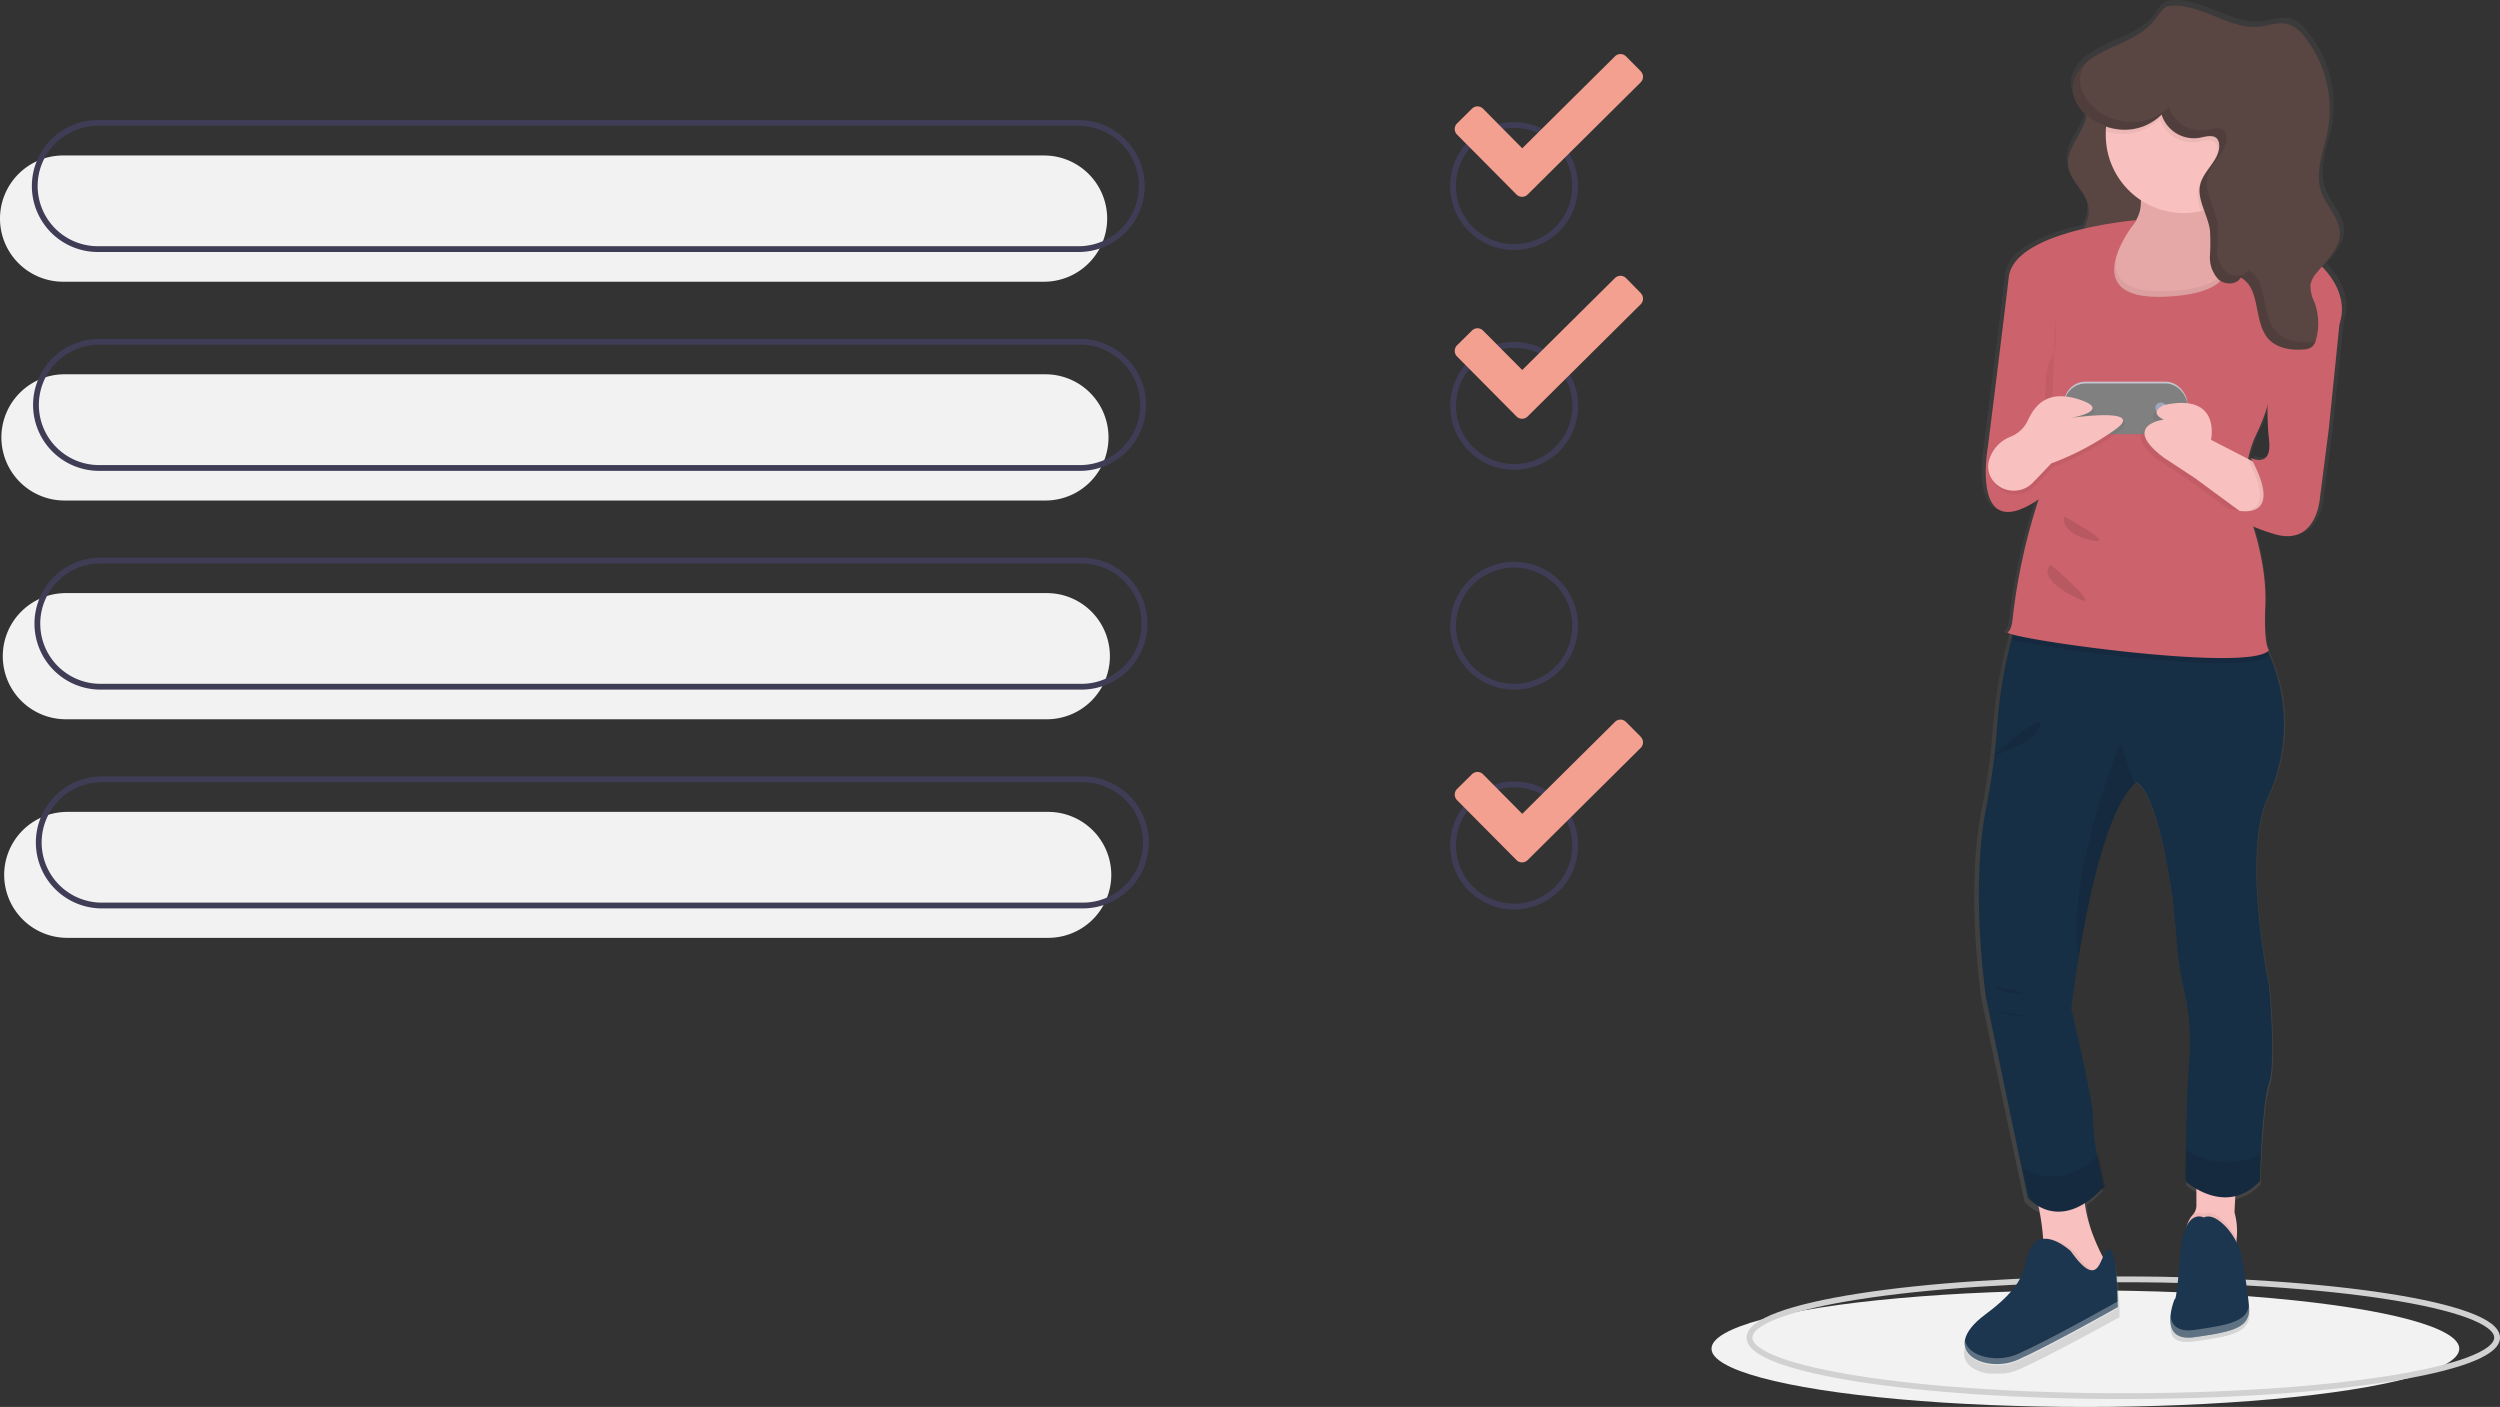 <svg id="undraw_accept_request_vdsd" data-name="undraw accept request vdsd" xmlns="http://www.w3.org/2000/svg" xmlns:xlink="http://www.w3.org/1999/xlink" viewBox="0 0 431.55 242.86"><rect x="0" y="0" width="431.55" height="242.86" fill="#333333" stroke="none"/><defs><style>.cls-1,.cls-4{fill:none;stroke-miterlimit:10;}.cls-1{stroke:#3f3d56;}.cls-2{fill:#f3a090;}.cls-3{fill:#f2f2f2;}.cls-4{stroke:#d1d1d1;}.cls-5{fill:url(#linear-gradient);}.cls-6{fill:#3f3d56;}.cls-7{fill:#594542;}.cls-8{fill:#f8c0be;}.cls-9{opacity:0.05;}.cls-13,.cls-18,.cls-9{isolation:isolate;}.cls-10{fill:#1b364e;}.cls-11{fill:#172f45;}.cls-12{fill:#ffb9b9;}.cls-13,.cls-19{opacity:0.1;}.cls-14{fill:#cc626b;}.cls-15{fill:#cdd0db;}.cls-16{fill:#818080;}.cls-17{fill:#9da7c0;}.cls-18{fill:#fff;opacity:0.3;}</style><linearGradient id="linear-gradient" x1="-199.55" y1="417.16" x2="-199.55" y2="418.16" gradientTransform="matrix(65.93, 0, 0, -237.23, 13527.63, 99197.8)" gradientUnits="userSpaceOnUse"><stop offset="0" stop-color="gray" stop-opacity="0.25"/><stop offset="0.54" stop-color="gray" stop-opacity="0.12"/><stop offset="1" stop-color="gray" stop-opacity="0.1"/></linearGradient></defs><title>illustration-1V2</title><circle id="Ellipse_58" data-name="Ellipse 58" class="cls-1" cx="261.37" cy="32.11" r="10.54" transform="translate(187.96 285.01) rotate(-80.82)"/><path id="Tracé_598" data-name="Tracé 598" class="cls-2" d="M283.23,12.29l-2.55-2.56a1.34,1.34,0,0,0-1.91,0h0l-16,15.87L256,18.76a1.35,1.35,0,0,0-1.91,0h0l-2.58,2.55a1.37,1.37,0,0,0,0,1.92l10.27,10.35a1.36,1.36,0,0,0,1.92,0l19.52-19.37a1.35,1.35,0,0,0,0-1.91Z" transform="translate(0 0)"/><path id="Rectangle_133" data-name="Rectangle 133" class="cls-3" d="M10.89,26.84H180.22a10.9,10.9,0,0,1,10.9,10.9h0a10.9,10.9,0,0,1-10.9,10.89H10.89A10.9,10.9,0,0,1,0,37.74H0A10.9,10.9,0,0,1,10.89,26.84Z" transform="translate(0 0)"/><path id="Rectangle_134" data-name="Rectangle 134" class="cls-3" d="M11.13,64.61H180.46A10.89,10.89,0,0,1,191.35,75.5h0a10.89,10.89,0,0,1-10.89,10.9H11.13A10.9,10.9,0,0,1,.24,75.5h0A10.9,10.9,0,0,1,11.13,64.61Z" transform="translate(0 0)"/><path id="Rectangle_135" data-name="Rectangle 135" class="cls-3" d="M11.37,102.38H180.7a10.89,10.89,0,0,1,10.89,10.89h0a10.88,10.88,0,0,1-10.89,10.89H11.37A10.88,10.88,0,0,1,.48,113.27h0A10.89,10.89,0,0,1,11.37,102.38Z" transform="translate(0 0)"/><path id="Rectangle_136" data-name="Rectangle 136" class="cls-3" d="M11.61,140.15H180.94A10.89,10.89,0,0,1,191.83,151h0a10.88,10.88,0,0,1-10.89,10.89H11.61A10.88,10.88,0,0,1,.72,151h0A10.89,10.89,0,0,1,11.61,140.15Z" transform="translate(0 0)"/><path id="Rectangle_137" data-name="Rectangle 137" class="cls-1" d="M16.87,21.22H186.2a10.9,10.9,0,0,1,10.89,10.89h0A10.89,10.89,0,0,1,186.2,43H16.87A10.89,10.89,0,0,1,6,32.11H6A10.9,10.9,0,0,1,16.87,21.22Z" transform="translate(0 0)"/><path id="Rectangle_138" data-name="Rectangle 138" class="cls-1" d="M17.1,59H186.44a10.9,10.9,0,0,1,10.89,10.89h0a10.89,10.89,0,0,1-10.89,10.89H17.1A10.89,10.89,0,0,1,6.21,69.88h0A10.9,10.9,0,0,1,17.1,59Z" transform="translate(0 0)"/><path id="Rectangle_139" data-name="Rectangle 139" class="cls-1" d="M17.34,96.76H186.67a10.9,10.9,0,0,1,10.9,10.89h0a10.89,10.89,0,0,1-10.9,10.89H17.34A10.89,10.89,0,0,1,6.45,107.65h0A10.9,10.9,0,0,1,17.34,96.76Z" transform="translate(0 0)"/><path id="Rectangle_140" data-name="Rectangle 140" class="cls-1" d="M17.58,134.53H186.91a10.9,10.9,0,0,1,10.9,10.89h0a10.89,10.89,0,0,1-10.9,10.89H17.58A10.89,10.89,0,0,1,6.69,145.42h0A10.9,10.9,0,0,1,17.58,134.53Z" transform="translate(0 0)"/><circle id="Ellipse_59" data-name="Ellipse 59" class="cls-1" cx="261.37" cy="70.06" r="10.54" transform="translate(-2.81 128.61) rotate(-27.5)"/><circle id="Ellipse_60" data-name="Ellipse 60" class="cls-1" cx="261.37" cy="108" r="10.54" transform="translate(-15.53 165.5) rotate(-34.18)"/><path id="Ellipse_61" data-name="Ellipse 61" class="cls-1" d="M261.37,135.41A10.54,10.54,0,1,1,250.83,146,10.54,10.54,0,0,1,261.37,135.41Z" transform="translate(0 0)"/><path id="Tracé_599" data-name="Tracé 599" class="cls-2" d="M283.23,50.59,280.68,48a1.36,1.36,0,0,0-1.91,0h0l-16,15.87L256,57.06a1.36,1.36,0,0,0-1.91,0h0l-2.58,2.55a1.37,1.37,0,0,0,0,1.92l10.27,10.36a1.37,1.37,0,0,0,1.92,0l19.52-19.37a1.36,1.36,0,0,0,0-1.92Z" transform="translate(0 0)"/><path id="Tracé_600" data-name="Tracé 600" class="cls-2" d="M283.23,127.18l-2.55-2.56a1.34,1.34,0,0,0-1.91,0h0l-16,15.87L256,133.65a1.35,1.35,0,0,0-1.91,0h0l-2.58,2.55a1.37,1.37,0,0,0,0,1.92l10.27,10.35a1.36,1.36,0,0,0,1.92,0l19.52-19.37a1.35,1.35,0,0,0,0-1.91Z" transform="translate(0 0)"/><ellipse id="Ellipse_62" data-name="Ellipse 62" class="cls-3" cx="359.98" cy="232.81" rx="64.54" ry="10.06"/><path id="Ellipse_63" data-name="Ellipse 63" class="cls-4" d="M366.51,220.84c35.65,0,64.54,4.5,64.54,10.06S402.16,241,366.51,241,302,236.45,302,230.9,330.87,220.84,366.51,220.84Z" transform="translate(0 0)"/><path id="Tracé_601" data-name="Tracé 601" class="cls-5" d="M402.15,46.05c-.19-.21-.38-.42-.58-.62,1.52-1.72,3.08-3.48,3.07-5.68,0-2.68-2.4-4.74-3.29-7.27-1.2-3.45.47-7.15,1.16-10.73a20.11,20.11,0,0,0-4.36-16.57,5.86,5.86,0,0,0-2.55-1.95c-1.58-.5-3.26.19-4.91.4-5.44.67-10.39-4-15.86-3.6a2.73,2.73,0,0,0-1.05.24A4.45,4.45,0,0,0,372.25,2c-1.7,2.5-4.55,3.74-7.39,5a3.84,3.84,0,0,0-1,.46c-.85.4-1.69.81-2.48,1.28-5.36,3.17-4.58,7.61-1.42,10.35-.62,3.07-3.76,5.78-3.22,8.94.42,2.48,3,4.17,3.5,6.64a6.67,6.67,0,0,1-.8,4.15c-6,1.39-12.77,3.94-13.3,8.45-.92,7.84-3.69,29.51-3.69,29.51s-3.2,17.35,9,9.15l-.16.46a101.54,101.54,0,0,0-4.47,20.46c-.12,1-.37,1.85-.82,2.12-.16.1.16.25.86.44l-.24.87A83.15,83.15,0,0,0,344,125.8a108.54,108.54,0,0,1-1.92,13.8c-2.88,14.52,0,33.14,0,33.14l6.3,29.64,1.08,5.07a7.37,7.37,0,0,0,2.55,1.84,39.64,39.64,0,0,1,.88,5.52c0,.21,0,.42,0,.63a2.67,2.67,0,0,0-1.87,1.16c-2.24,3.16.32,5.69-8.33,12-2.24,1.63-3.32,3.11-3.59,4.37h0a2.93,2.93,0,0,0,1.49,3.19h0a4.42,4.42,0,0,0,.6.34h0l.33.15h0l.34.13h0l.33.11h0l.36.09h0l.34.07h0l.37.06h0l.34,0h.07l.37,0h.9l.34,0h.09l.38,0h.05l.34-.05h.09l.38-.07h0c.11,0,.23,0,.34-.09l.1,0,.37-.11h0l.35-.12.09,0,.36-.15c5.77-2.52,17.64-9.15,17.64-9.15v-1a2.44,2.44,0,0,0,0-.27h0c-.06-2.76-.33-9.1-1.58-8.85-.43.08-.72.69-1,1.38l-.15-.28A26.64,26.64,0,0,1,360.25,208a18.84,18.84,0,0,0,2.72-2.41s-.64-2.72-1.19-5.58a27.28,27.28,0,0,1-.73-6.1c.32-2.21-3.85-19.25-3.85-19.25s.43-3.75,1.29-9c1.68-10.13,5-25.78,9.91-30.2l.34-.29s3.53.63,6.41,20.51l.84,8.86a53,53,0,0,0,1.24,7.28,38.57,38.57,0,0,1,.81,11.64c-.37,5.22-.53,11.36-.6,15.67-.05,3.25-.05,5.47-.05,5.47a12.25,12.25,0,0,0,1.93,1.33v2.9a2.4,2.4,0,0,1-.68,1.64v0a4.62,4.62,0,0,0-1,1.78,13.16,13.16,0,0,0-1.23,5.27c-.64,8.52-1,7.58-1,7.58a11.42,11.42,0,0,0-.73,2.87h0c0,.19,0,.37,0,.56v.34a.49.49,0,0,0,0,.12c0,.07,0,.13,0,.19a1.11,1.11,0,0,1,0,.17l0,.12c0,.07,0,.15.05.22s0,.07,0,.1.05.16.07.23l0,.07a1.67,1.67,0,0,0,.08.2l0,.06a1.55,1.55,0,0,0,.12.22l0,.06.15.21,0,0c.06.07.13.13.2.2l0,0,.22.17,0,0a1.35,1.35,0,0,0,.26.15l.05,0a1.66,1.66,0,0,0,.31.12l.05,0,.36.1h0l.4.06h.06l.43,0h.08a4,4,0,0,0,.48,0h.08l.55-.06c6.73-.95,9.94-1.58,9.62-5.37-.2-2.28-.74-5.6-1.14-7.87a11.74,11.74,0,0,0-1.11-3.31c0-.18,0-.36.05-.55a12.12,12.12,0,0,0-.37-4.68l.15-2.76a8.79,8.79,0,0,0,4.34-2.6s0-2.05.19-4.76c.21-4.2.63-10,1.41-12.28,1.28-3.79,0-17,0-17s-4.81-22.72-.32-32.51a29.73,29.73,0,0,0,.12-25.67,1.89,1.89,0,0,0,.2-.2s-1-.63-.64-7.89a41.46,41.46,0,0,0-2.16-13.66A35,35,0,0,0,393.1,92c7.37,2.21,8-6,8-6l1.6-12.31,1.9-18.34h0C405.15,53.85,405.84,50.26,402.15,46.05ZM369.56,33.89c0,.2,0,.41-.05.61a7.85,7.85,0,0,1-.41,1.91,12.2,12.2,0,0,0,.4-2.56Zm19.38,44.8.32.61-.8-.41a17.7,17.7,0,0,1,1.44-4.3,30.27,30.27,0,0,0,2-5,50.56,50.56,0,0,0,.28,5.9c.65,5-3.2,3.16-3.2,3.16Z" transform="translate(0 0)"/><path id="Tracé_602" data-name="Tracé 602" class="cls-6" d="M361.75,10.07a5.62,5.62,0,0,0-2.46,2.7c-.59,1.91.89,3.83,1,5.82.26,3.63-3.84,6.63-3.24,10.22.42,2.46,2.94,4.13,3.42,6.58.71,3.56-3.16,6.71-2.85,10.33a7.15,7.15,0,0,0,3,4.77,14.77,14.77,0,0,0,7.4,3c-.18-3.1-2.48-5.92-2.09-9,.27-2.11,1.76-3.84,2.62-5.79,1.51-3.42,1-7.39.12-11s-2.21-7.22-2.28-11c0-2.25,1-5.56.24-7.7C365.75,6.45,363.51,8.88,361.75,10.07Z" transform="translate(0 0)"/><path id="Tracé_603" data-name="Tracé 603" class="cls-7" d="M361.75,10.16a5.59,5.59,0,0,0-2.46,2.69c-.59,1.91.89,3.83,1,5.83.26,3.63-3.84,6.63-3.24,10.21.42,2.46,2.94,4.13,3.42,6.58.71,3.57-3.16,6.71-2.85,10.34a7.13,7.13,0,0,0,3,4.76,14.69,14.69,0,0,0,7.4,3c-.18-3.1-2.48-5.93-2.09-9,.27-2.12,1.76-3.84,2.62-5.79,1.51-3.43,1-7.39.12-11s-2.21-7.22-2.28-11c0-2.25,1-5.56.24-7.7C365.75,6.53,363.51,9,361.75,10.16Z" transform="translate(0 0)"/><path id="Tracé_604" data-name="Tracé 604" class="cls-8" d="M364,218.76l-2.81,2.82s-10,5.32-8.77-1.88a25.49,25.49,0,0,0,.22-6.47,40.48,40.48,0,0,0-1.78-8.86l9.39-1.88c-1.56,4.9,1,11.08,2.61,14.23C363.54,218,364,218.76,364,218.76Z" transform="translate(0 0)"/><path id="Tracé_605" data-name="Tracé 605" class="cls-8" d="M386.08,213.86a27.78,27.78,0,0,1-.36,2.87s-7.82,5.32-8.45-.62c-.41-3.88.51-5.63,1.21-6.37v0a2.41,2.41,0,0,0,.66-1.63v-7l6.88,2.2-.31,5.94A12.1,12.1,0,0,1,386.08,213.86Z" transform="translate(0 0)"/><path id="Tracé_606" data-name="Tracé 606" class="cls-9" d="M364.75,219.55l-2.81,2.82s-10,5.32-8.77-1.88a25.5,25.5,0,0,0,.22-6.47c2.19-.33,4.79,2.09,4.79,2.09,3.67,5.17,4.66,3.21,5.43,1.4C364.26,218.77,364.75,219.55,364.75,219.55Z" transform="translate(0 0)"/><path id="Tracé_607" data-name="Tracé 607" class="cls-10" d="M357.42,215.94s-4.38-4.06-6.57-.93.31,5.63-8.14,11.89,0,10.33,5.63,7.82,17.22-9.07,17.22-9.07,0-10.33-1.57-10S362.74,223.46,357.42,215.94Z" transform="translate(0 0)"/><path id="Tracé_608" data-name="Tracé 608" class="cls-9" d="M386.08,213.86a27.78,27.78,0,0,1-.36,2.87s-7.82,5.33-8.45-.62c-.41-3.88.51-5.63,1.21-6.37a1.85,1.85,0,0,1,1.92-.2c1.25-.56,2.63.37,3.77,1.57a11.19,11.19,0,0,1,1.91,2.75Z" transform="translate(0 0)"/><path id="Tracé_609" data-name="Tracé 609" class="cls-10" d="M380.4,210.16s-3.44-1.88-4.07,6.57-.94,7.51-.94,7.51-3.13,7.52,3.44,6.58,9.71-1.57,9.39-5.32c-.19-2.27-.71-5.56-1.11-7.8a11.41,11.41,0,0,0-2.94-6C383,210.53,381.65,209.6,380.4,210.16Z" transform="translate(0 0)"/><path id="Tracé_610" data-name="Tracé 610" class="cls-11" d="M391.67,170.1s1.25,13.15,0,16.9c-.76,2.28-1.18,8-1.38,12.18-.14,2.69-.19,4.72-.19,4.72-5.94,6.26-12.83,0-12.83,0s0-2.2.05-5.42c.07-4.28.22-10.37.58-15.55a38.6,38.6,0,0,0-.79-11.54,51.81,51.81,0,0,1-1.21-7.22l-.82-8.78c-2.82-19.72-6.26-20.34-6.26-20.34l-.33.28c-4.81,4.39-8,19.91-9.68,29.95-.84,5.17-1.26,8.89-1.26,8.89s4.07,16.9,3.76,19.09a27.33,27.33,0,0,0,.71,6.05c.54,2.84,1.17,5.53,1.17,5.53-7.83,8.45-13.15,1.88-13.15,1.88l-1.05-5-6.15-29.4s-2.81-18.46,0-32.86a108.8,108.8,0,0,0,1.87-13.69,83.37,83.37,0,0,1,2.5-15.37c.38-1.49.8-3,1.27-4.43a154.34,154.34,0,0,1,22.82-2c8.3,0,16.21,1.15,18.49,5.18.53.92,1,1.85,1.43,2.78a30,30,0,0,1,.13,26C387,147.57,391.67,170.1,391.67,170.1Z" transform="translate(0 0)"/><path id="Tracé_611" data-name="Tracé 611" class="cls-12" d="M365.38,56.49s-16.59-16.9-4.07-15.65c2.84.29,4.76-.22,6-1.17a6,6,0,0,0,2.23-4.47A18.31,18.31,0,0,0,368.5,28S385.4,14.55,382,31.45a28.78,28.78,0,0,0-.66,5.23c-.05,3.59,1.13,5,2.78,5.52,2.8,1,6.95-.38,8.84,2.71C396.36,50.55,365.38,56.49,365.38,56.49Z" transform="translate(0 0)"/><path id="Tracé_612" data-name="Tracé 612" class="cls-13" d="M365.38,56.49s-16.59-16.9-4.07-15.65c2.84.29,4.76-.22,6-1.17a6,6,0,0,0,2.23-4.47A18.31,18.31,0,0,0,368.5,28S385.4,14.55,382,31.45a28.78,28.78,0,0,0-.66,5.23c-.05,3.59,1.13,5,2.78,5.52,2.8,1,6.95-.38,8.84,2.71C396.36,50.55,365.38,56.49,365.38,56.49Z" transform="translate(0 0)"/><path id="Tracé_613" data-name="Tracé 613" class="cls-8" d="M390.42,23.32a13.46,13.46,0,0,1-26.92,0c0-.25,0-.5,0-.75a13.46,13.46,0,0,1,26.9.75Z" transform="translate(0 0)"/><path id="Tracé_614" data-name="Tracé 614" class="cls-9" d="M365.38,56.49s-16.59-16.9-4.07-15.65c2.84.29,4.76-.22,6-1.17-2.42,4-5.15,11.24,7.11,10.56,11.22-.62,11-5.1,9.64-8,2.79,1,6.94-.38,8.83,2.71C396.36,50.54,365.38,56.49,365.38,56.49Z" transform="translate(0 0)"/><path id="Tracé_615" data-name="Tracé 615" class="cls-13" d="M391.67,113.14c-2.85,3.7-39.15-1.15-44.46-2.76.38-1.49.81-3,1.27-4.44a154.45,154.45,0,0,1,22.82-2c8.3,0,16.21,1.15,18.49,5.17q.79,1.4,1.44,2.79C391.42,113,391.67,113.14,391.67,113.14Z" transform="translate(0 0)"/><path id="Tracé_616" data-name="Tracé 616" class="cls-14" d="M368.82,38s-21.13,1.72-22.07,9.86c-.9,7.77-3.6,29.26-3.6,29.26s-3.13,17.21,8.77,9.07l-.16.46A102.07,102.07,0,0,0,347.4,107c-.12,1-.36,1.84-.8,2.1-1.56.94,41.94,7.2,45.07,3.13,0,0-.94-.62-.63-7.82s-2.5-14.71-2.5-14.71-2.5-7.51.94-14.71,2.19-9.39,2.19-9.39l11.89-9.08s2.57-4.4-2.12-9.84a16.3,16.3,0,0,0-11.18-5.5l-8.2-.59s9,9.67-7.91,10.61S368.82,38,368.82,38Z" transform="translate(0 0)"/><path id="Tracé_617" data-name="Tracé 617" class="cls-9" d="M354.74,55.24s.62,5-.63,6.57-1.57,8.77,0,13.15" transform="translate(0 0)"/><path id="Tracé_618" data-name="Tracé 618" class="cls-13" d="M368.48,135.33c-4.81,4.39-8,19.91-9.67,29.95-2.27-14,7.19-37.12,7.19-37.12Z" transform="translate(0 0)"/><path id="Tracé_619" data-name="Tracé 619" class="cls-13" d="M363.45,204.84c-7.82,8.45-13.14,1.88-13.14,1.88l-1.05-5c3,1.54,7.95,2.73,13-2.38C362.83,202.15,363.45,204.84,363.45,204.84Z" transform="translate(0 0)"/><path id="Tracé_620" data-name="Tracé 620" class="cls-13" d="M390.29,199.18c-.14,2.69-.19,4.72-.19,4.72-6,6.26-12.83,0-12.83,0s0-2.2.05-5.42A12.9,12.9,0,0,0,390.29,199.18Z" transform="translate(0 0)"/><rect id="Rectangle_141" data-name="Rectangle 141" class="cls-15" x="356.3" y="65.88" width="21.28" height="8.76" rx="3.75"/><rect id="Rectangle_142" data-name="Rectangle 142" class="cls-9" x="356.3" y="65.88" width="21.28" height="8.76" rx="3.75"/><rect id="Rectangle_143" data-name="Rectangle 143" class="cls-16" x="356.3" y="66.19" width="21.28" height="8.76" rx="3.75"/><path id="Ellipse_64" data-name="Ellipse 64" class="cls-17" d="M373,69.48a.94.94,0,1,1-.93.94A.94.94,0,0,1,373,69.48Z" transform="translate(0 0)"/><path id="Tracé_621" data-name="Tracé 621" class="cls-9" d="M343.79,79.76A6.13,6.13,0,0,1,347.33,76a5.56,5.56,0,0,0,3-2.72c1.23-2.74,3.42-5.55,9.06-3.67s-1.57,3.13-1.57,3.13,12.83-1.88,7.82,1.87a47.61,47.61,0,0,1-11.26,6l-3.08,3.26a4.6,4.6,0,0,1-6.51.25,3.3,3.3,0,0,1-.37-.38,4,4,0,0,1-.66-4Z" transform="translate(0 0)"/><path id="Tracé_622" data-name="Tracé 622" class="cls-8" d="M343.46,79.13A6.12,6.12,0,0,1,347,75.41a5.58,5.58,0,0,0,3-2.73c1.23-2.73,3.42-5.55,9.06-3.67s-1.57,3.13-1.57,3.13,12.83-1.88,7.82,1.88A48,48,0,0,1,354.09,80L351,83.23a4.61,4.61,0,0,1-6.51.25,3.37,3.37,0,0,1-.37-.39A4,4,0,0,1,343.46,79.13Z" transform="translate(0 0)"/><path id="Tracé_623" data-name="Tracé 623" class="cls-9" d="M391,85.6l-2.19,5.32-2.8-2.06-7.84-5.76-5.32-3.45c-7.51-5.63,0-6.57,0-6.57-2.81-1.25,0-2.5,0-2.5,10-2.19,8.14,6,8.14,6l6.34,3.29,2.11,1.09Z" transform="translate(0 0)"/><path id="Tracé_624" data-name="Tracé 624" class="cls-8" d="M391.67,85l-2.19,5.32-2.8-2.06-7.84-5.76L373.52,79c-7.51-5.64,0-6.58,0-6.58-2.82-1.25,0-2.5,0-2.5,10-2.19,8.14,6,8.14,6L388,79.19l2.1,1.09Z" transform="translate(0 0)"/><path id="Tracé_625" data-name="Tracé 625" class="cls-9" d="M391.67,85l-2.19,5.32-2.8-2.06c2.54.09,5.53-1.14,1.32-9l2.11,1.09Z" transform="translate(0 0)"/><path id="Tracé_626" data-name="Tracé 626" class="cls-14" d="M403.25,53.36l.6,2.46L402,74l-1.56,12.2s-.63,8.14-7.83,6-7.82-4.38-7.82-4.38,10.33,3.44,3.76-8.77c0,0,3.75,1.88,3.13-3.13s0-13.77,0-13.77Z" transform="translate(0 0)"/><path id="Tracé_627" data-name="Tracé 627" class="cls-9" d="M390.42,23.32a13.47,13.47,0,0,1-10.49,13.12,6.8,6.8,0,0,1-.44-3.91c.64-2.56,3.59-4.42,3.26-7a1.78,1.78,0,0,0-.3-.82c-.66-.87-2-.44-3.08-.22a5.85,5.85,0,0,1-6.54-4,9.15,9.15,0,0,1-9.31,2.16,13.46,13.46,0,0,1,26.89.75Z" transform="translate(0 0)"/><path id="Tracé_628" data-name="Tracé 628" class="cls-7" d="M373.14,19.79a5.85,5.85,0,0,0,6.55,4c1.07-.21,2.41-.64,3.07.23a1.6,1.6,0,0,1,.3.81c.33,2.62-2.62,4.48-3.25,7s1.26,5.18,1.67,7.86a33,33,0,0,1,0,4.45,5.53,5.53,0,0,0,1.45,4.08c1.1,1,3.14,1,3.87-.29,3.53,1.87,2.12,7.63,4.79,10.59,1.48,1.62,3.91,2,6.09,1.81a2.59,2.59,0,0,0,1.43-.46,2.44,2.44,0,0,0,.7-1.32,10.6,10.6,0,0,0-.27-6.33,6.61,6.61,0,0,1-.72-3,4.42,4.42,0,0,1,1.08-2.13c1.68-2.08,4-4.1,4-6.78s-2.34-4.7-3.2-7.21c-1.18-3.42.45-7.08,1.13-10.64a20.23,20.23,0,0,0-4.26-16.43A5.57,5.57,0,0,0,395,4.19c-1.54-.5-3.19.19-4.8.39-5.31.67-10.14-4-15.48-3.57a3,3,0,0,0-1,.24A4.39,4.39,0,0,0,372.24,3c-2.36,3.52-7,4.53-10.62,6.71C351,16.05,365,27.59,373.14,19.79Z" transform="translate(0 0)"/><path id="Tracé_629" data-name="Tracé 629" class="cls-18" d="M348.34,233.71c-3.65,1.63-8.5.48-9.13-2.23-.77,3.58,5,5.34,9.13,3.49,5.64-2.5,17.22-9.08,17.22-9.08s0-.49,0-1.24C365.2,224.84,353.89,231.25,348.34,233.71Z" transform="translate(0 0)"/><path id="Tracé_630" data-name="Tracé 630" class="cls-18" d="M388.21,225.32c-.36,2.81-3.49,3.4-9.38,4.25-3,.42-4-.9-4.15-2.47-.2,2,.38,4.26,4.15,3.72,6.58-.94,9.71-1.57,9.39-5.32C388.22,225.44,388.21,225.38,388.21,225.32Z" transform="translate(0 0)"/><g id="Groupe_82" data-name="Groupe 82" class="cls-19"><path id="Tracé_631" data-name="Tracé 631" d="M398.93,59c-2.18.21-4.61-.18-6.08-1.81-2.68-3-1.27-8.72-4.79-10.58-.74,1.29-2.77,1.28-3.88.28a5.52,5.52,0,0,1-1.45-4.08,29.91,29.91,0,0,0,0-4.44c-.4-2.69-2.32-5.23-1.67-7.87s3.59-4.42,3.26-7a1.7,1.7,0,0,0-.3-.82c-.66-.87-2-.44-3.08-.23a5.84,5.84,0,0,1-6.54-4c-7.25,7-19.22-1.51-14.1-7.94-8,6.49,5.11,16.63,12.84,9.19a5.86,5.86,0,0,0,6.55,4c1.07-.22,2.41-.65,3.07.22a1.6,1.6,0,0,1,.3.82c.33,2.61-2.62,4.48-3.25,7s1.26,5.18,1.67,7.87a32.89,32.89,0,0,1,0,4.44,5.52,5.52,0,0,0,1.45,4.08c1.1,1,3.14,1,3.87-.28,3.53,1.86,2.12,7.63,4.79,10.58,1.48,1.63,3.91,2,6.09,1.81a2.59,2.59,0,0,0,1.43-.46,2.13,2.13,0,0,0,.58-.92A3.9,3.9,0,0,1,398.93,59Z" transform="translate(0 0)"/><path id="Tracé_632" data-name="Tracé 632" d="M373.49,1.58l.32-.49-.08,0a4.39,4.39,0,0,0-1.49,1.71c-.15.22-.3.43-.46.64a9,9,0,0,0,1.71-1.89Z" transform="translate(0 0)"/></g><path id="Tracé_633" data-name="Tracé 633" class="cls-13" d="M356.3,89.14s-.81,2.81,4.51,4.07S356.3,89.14,356.3,89.14Z" transform="translate(0 0)"/><path id="Tracé_634" data-name="Tracé 634" class="cls-13" d="M354,97.48s-2.72,2,3.83,5.43S354,97.48,354,97.48Z" transform="translate(0 0)"/><path id="Tracé_635" data-name="Tracé 635" class="cls-13" d="M343.84,130.55s7.37-2.08,8.38-5.21S343.84,130.55,343.84,130.55Z" transform="translate(0 0)"/><path id="Tracé_636" data-name="Tracé 636" class="cls-13" d="M343.72,170.2s3.17,1.56,5.18,1.35S343.72,170.2,343.72,170.2Z" transform="translate(0 0)"/><path id="Tracé_637" data-name="Tracé 637" class="cls-13" d="M344.85,174.57a10.6,10.6,0,0,0,4.08.84C351.56,175.52,344.85,174.57,344.85,174.57Z" transform="translate(0 0)"/></svg>